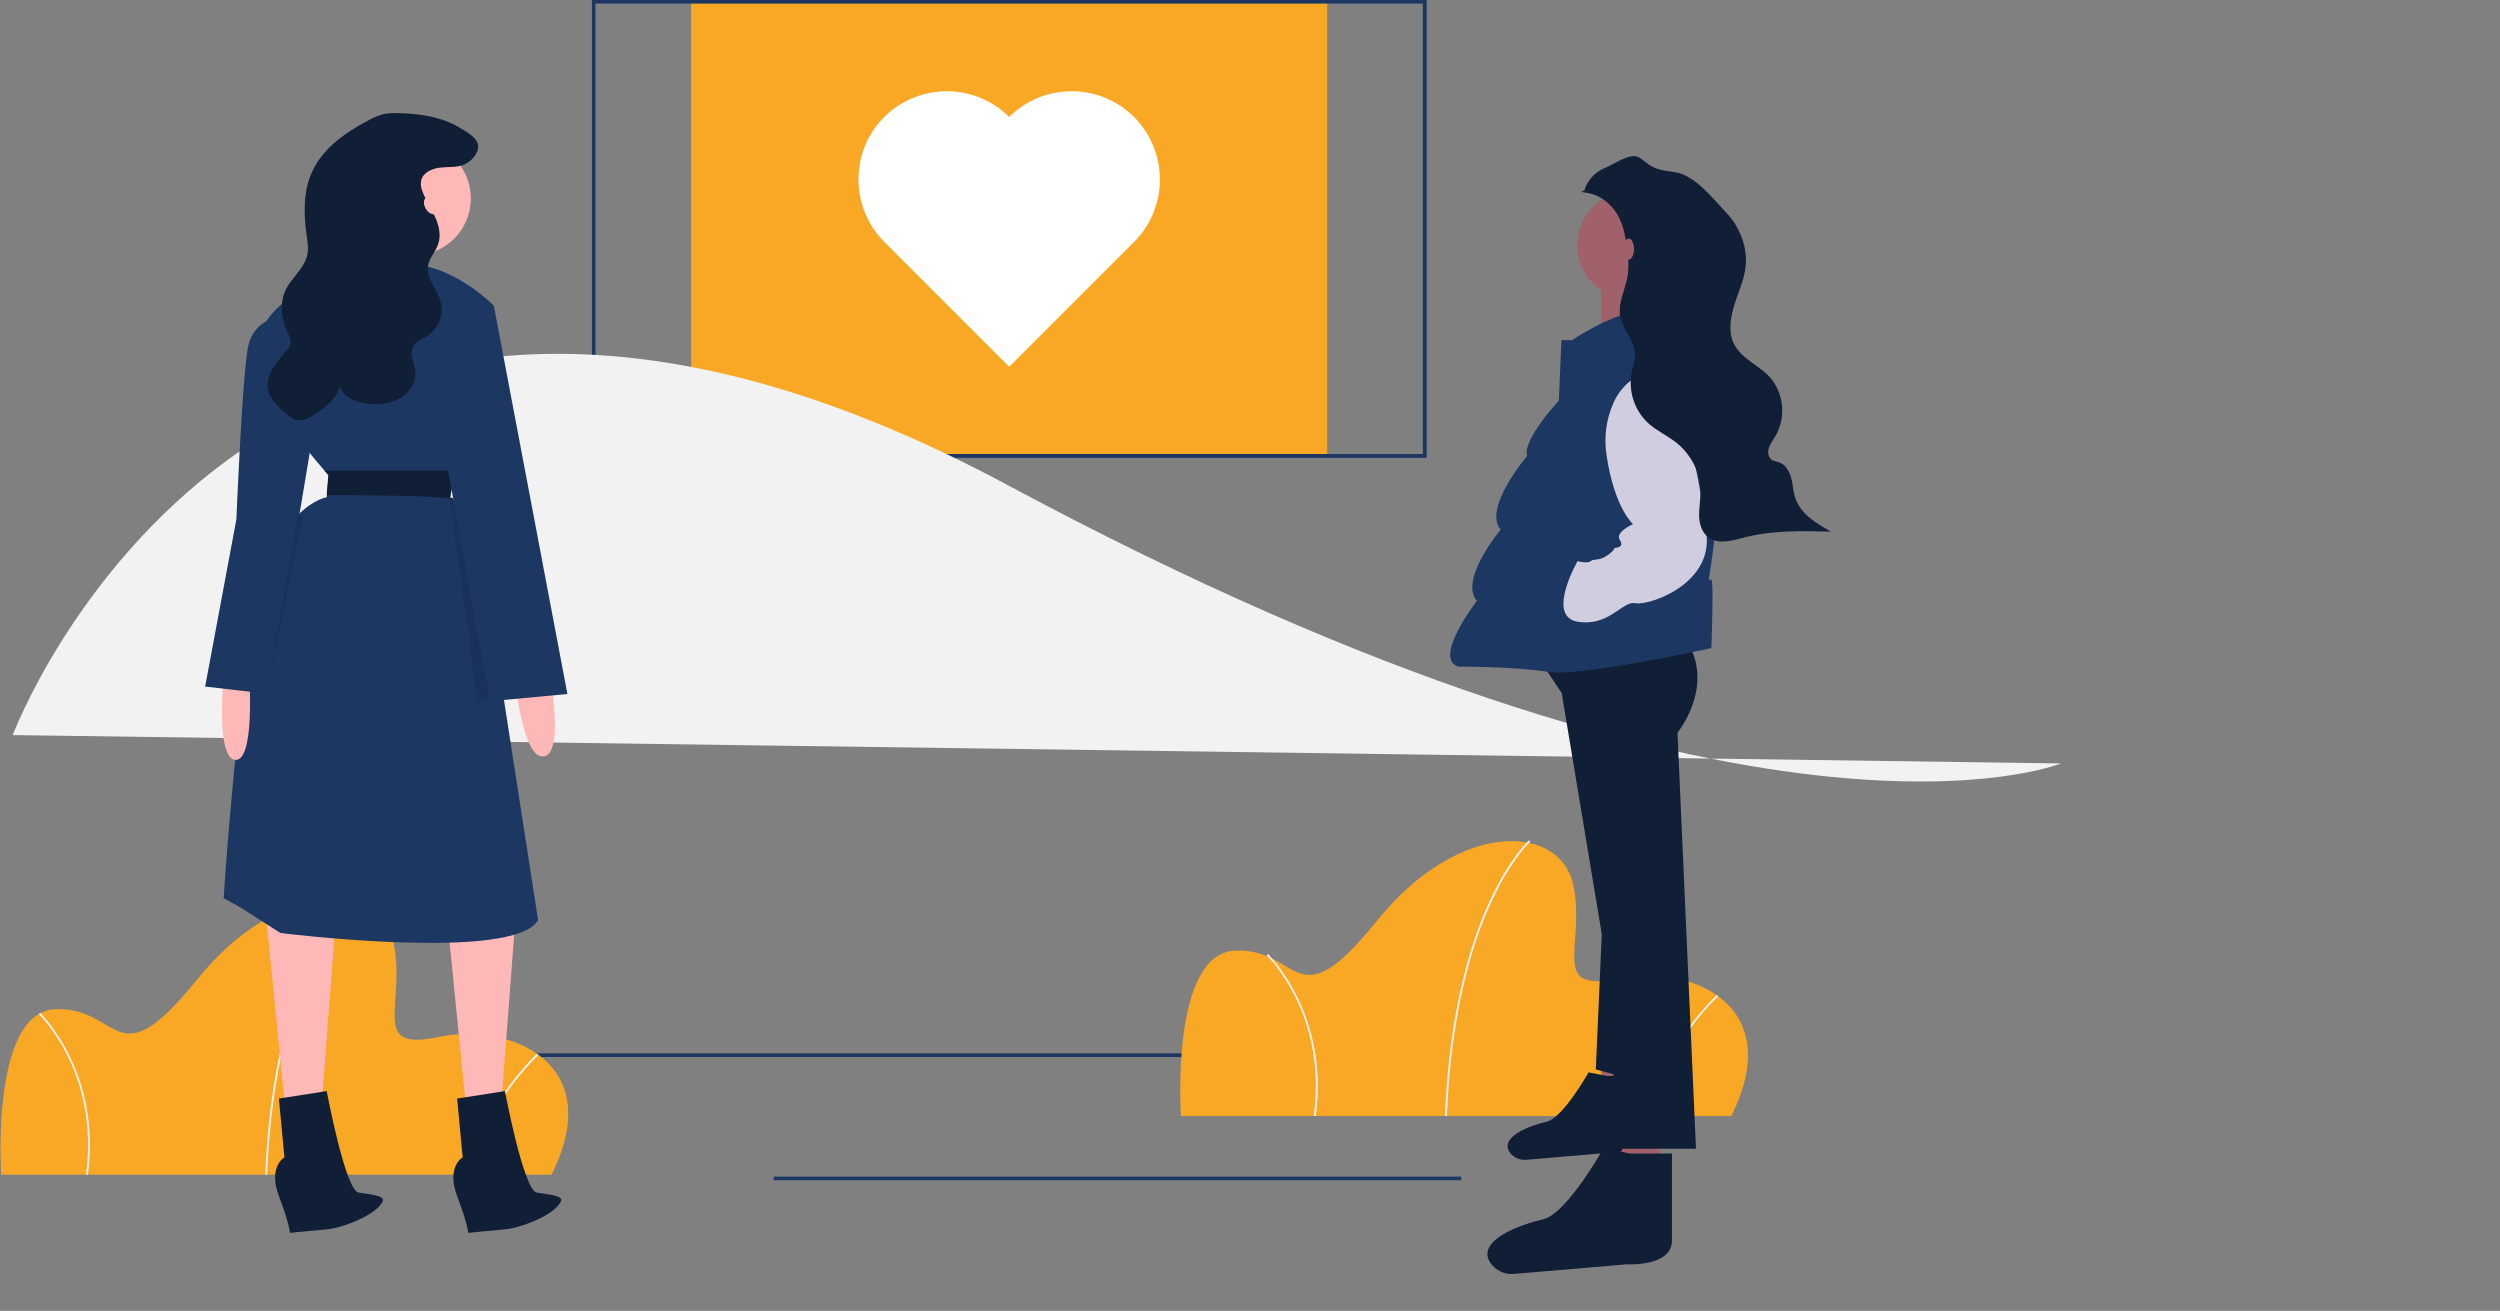 <?xml version="1.0" encoding="utf-8"?>
<!-- Generator: Adobe Illustrator 26.0.1, SVG Export Plug-In . SVG Version: 6.00 Build 0)  -->
<svg version="1.1" id="Layer_1" xmlns="http://www.w3.org/2000/svg" xmlns:xlink="http://www.w3.org/1999/xlink" x="0px" y="0px"
	 viewBox="0 0 1040.7 545.7" style="enable-background:new 0 0 1040.7 545.7;" xml:space="preserve">
<rect x="0" y="0" width="1040.7" height="545.7" fill="#808080" stroke="none"/>
<style type="text/css">
	.st0{fill:#F9A826;}
	.st1{fill:#1D3763;}
	.st2{fill:#FFFFFF;}
	.st3{fill:#F2F2F2;}
	.st4{fill:#A0616A;}
	.st5{fill:#101E36;}
	.st6{fill:#D0CDE1;}
	.st7{fill:#FFB8B8;}
	.st8{opacity:0.1;enable-background:new    ;}
</style>
<rect x="287.7" y="0.8" class="st0" width="264.8" height="189"/>
<path class="st1" d="M593.9,190.6H246.4V0h347.5V190.6z M247.9,189h344.4V1.5H247.9V189z"/>
<path class="st2" d="M420.1,48.7c-14.3-14.3-37.6-14.3-52,0c-14.3,14.3-14.3,37.6,0,52l52,52l52-52c14.3-14.3,14.3-37.6,0-52
	C457.7,34.4,434.5,34.4,420.1,48.7z"/>
<rect x="67.3" y="438.5" class="st1" width="640.6" height="1.5"/>
<path class="st3" d="M5.3,306c0,0,101.8-271.7,414.1-104.1s438.5,115.9,438.5,115.9"/>
<rect x="322.1" y="489.8" class="st1" width="286.2" height="1.5"/>
<path class="st0" d="M720.7,464.6H491.6c0,0-4.6-68.1,22.8-68.9s24.4,30.2,58.8-12.4s76.2-40.2,81.7-15.1
	c5.4,25.2-10.4,45.3,18.6,39.1S744.3,417.4,720.7,464.6z"/>
<path class="st3" d="M602.3,464.6l-0.8,0c1.8-44.8,11.2-73.7,18.8-89.9c8.2-17.7,16.1-24.8,16.2-24.9l0.5,0.6
	c-0.1,0.1-7.9,7.2-16,24.7C613.4,391.2,604.1,419.9,602.3,464.6z"/>
<path class="st3" d="M685.2,464.7l-0.7-0.2c8.9-30.7,30-50.1,30.2-50.3l0.5,0.6C715,414.9,694.1,434.2,685.2,464.7z"/>
<path class="st3" d="M547.7,464.6l-0.8-0.1c3-21.9-2.4-38.9-7.6-49.3c-5.6-11.3-11.9-17.4-12-17.5l0.5-0.6
	c0.1,0.1,6.5,6.3,12.1,17.7C545.2,425.4,550.8,442.5,547.7,464.6z"/>
<path class="st0" d="M229.6,489H0.5c0,0-4.6-68.1,22.8-68.9s24.4,30.2,58.8-12.4s76.2-40.2,81.7-15.1s-10.4,45.3,18.6,39.1
	S253.2,441.8,229.6,489z"/>
<path class="st3" d="M111.2,489l-0.8,0c1.8-44.8,11.2-73.7,18.8-89.9c8.2-17.7,16.1-24.8,16.2-24.9l0.5,0.6
	c-0.1,0.1-7.9,7.2-16,24.7C122.3,415.7,113,444.4,111.2,489z"/>
<path class="st3" d="M194.1,489.1l-0.7-0.2c8.9-30.7,30-50.1,30.2-50.3l0.5,0.6C223.9,439.4,203,458.6,194.1,489.1z"/>
<path class="st3" d="M36.6,489.1l-0.8-0.1c3-21.9-2.4-38.9-7.6-49.3c-5.6-11.3-11.9-17.4-12-17.5l0.5-0.6c0.1,0.1,6.5,6.3,12.1,17.7
	C34.1,449.8,39.6,467,36.6,489.1z"/>
<polygon class="st4" points="666.6,441.8 666.6,455.5 678.1,456.3 677.3,440.2 "/>
<path class="st5" d="M668.9,447.9l-7.6-1.5c0,0-10.7,19.1-17.6,20.6c-6,1.3-20.2,6.2-15,13c1.6,2,4.1,3,6.6,2.8l32.8-2.8
	c0,0,13,0.8,13-6.9v-25.2H668.9z"/>
<polygon class="st5" points="667.6,370.6 664.3,445.2 685.1,450.7 "/>
<polygon class="st4" points="675.2,471.5 675.2,491.2 691.7,492.3 690.6,469.3 "/>
<path class="st5" d="M641.3,275.3l8.8,13.2l19.7,118.4l3.3,71.3h32.9l-7.7-173.2c0,0,15.3-18.6,4.4-37.3L641.3,275.3z"/>
<path class="st5" d="M678.5,480.2l-11-2.2c0,0-15.3,27.4-25.2,29.6c-8.5,1.9-28.2,8.6-21.9,18.1c2.2,3.2,6,5,9.9,4.6l47.1-4
	c0,0,18.6,1.1,18.6-9.9v-36.2H678.5z"/>
<circle class="st4" cx="679.6" cy="102.1" r="23"/>
<path class="st4" d="M666.5,114.1V147c0,1.1,25.2-2.2,25.2-2.2s1.1-30.7,1.1-34L666.5,114.1z"/>
<path class="st1" d="M693.9,128.4c0,0-14.3-3.3-39.5,13.2H650l-1.1,25.2c0,0-15.3,16.4-13.2,23c0,0-18.6,21.9-11,30.7
	c0,0-17.5,20.8-9.9,29.6c0,0-18.6,24.1-7.7,27.4c0,0,24.1,0,37.3,2.2c13.2,2.2,68-9.9,68-9.9s1.1-28.5,0-28.5h-1.1
	c0,0,4.4-26.3,2.2-27.4c0,0,1.1-29.6-2.2-30.7L693.9,128.4z"/>
<path class="st6" d="M690.4,153.6c-8.2,1.1-15.2,6.3-18.6,13.8c-3.2,7-4.2,14.7-3,22.3c3.3,21.9,11,28.5,11,28.5s-7.7,3.3-5.5,6.6
	c2.2,3.3-2.2,3.3-2.2,3.3s0,1.1-3.3,3.3c-3.3,2.2-5.5,1.1-6.6,2.2c-1.1,1.1-5.5,0-5.5,0s-13.2,23,0,25.2c13.2,2.2,18.6-8.8,24.1-7.7
	s31.8-7.7,29.6-28.5c-2.2-20.8-12.1-70.2-19.7-69.1L690.4,153.6z"/>
<path class="st5" d="M659.3,80.1c1.1-4.6,4.4-8.4,8.8-10.2c4.3-1.7,10.6-6.7,14.5-4.2c1.7,1.1,3.2,2.6,5.1,3.6
	c2.9,1.6,6.4,1.9,9.7,2.4c8.3,1.4,15.3,10.6,21.1,16.7c5.8,6.1,9.2,14.7,8.1,23.1c-0.7,5.5-3.2,10.6-4.8,16
	c-1.6,5.3-2.4,11.4,0.3,16.2c3.1,5.6,9.6,8.2,14.1,12.7c6.4,6.8,7.5,17,2.9,25.1c-1,1.7-2.2,3.2-2.8,5.1s-0.1,4.2,1.7,5.1
	c0.8,0.3,1.6,0.5,2.4,0.7c2.7,0.8,4.4,3.6,5.2,6.4s0.8,5.7,1.7,8.4c2.2,6.7,8.8,10.7,14.9,14.1c-12-0.3-24.3-0.6-35.9,2.4
	c-5,1.3-10.8,3.1-15,0.1c-2.9-2.1-4-5.9-4-9.4s0.7-7.1,0.6-10.6c-0.2-7.7-4.3-15-10.3-19.7c-3.6-2.8-7.8-4.7-11.2-7.7
	c-5.9-5.3-8.6-13.3-7.2-21.1c0.5-2.8,1.6-5.5,1.4-8.3c-0.3-5.5-5.1-9.8-6.1-15.3c-1.1-5.7,2.2-11.3,3.1-17c0.4-3.5,0.4-7-0.2-10.5
	c-0.7-5.8-1.7-11.8-5.1-16.4c-3.2-4.4-7.7-7.3-13.1-7.7c-1.8-0.1,0.7-1.6,0,0"/>
<ellipse class="st4" cx="678" cy="103.7" rx="2.2" ry="4.4"/>
<polygon class="st7" points="110.7,380.7 119.1,464.9 133.7,462.6 139.8,382.2 "/>
<path class="st5" d="M136,454.2l-19.9,3.1l2.3,24.5c0,0-6.9,3.8-2.3,16.1c4.6,12.2,4.6,15.3,4.6,15.3l15.8-1.5
	c6.1-0.6,20.8-6.1,22.9-11.9c0.9-2.4-8.4-2.9-10.3-3.4C143.6,494.8,136,454.2,136,454.2z"/>
<polygon class="st7" points="185.7,377.7 194.1,461.8 208.7,459.5 214.8,379.2 "/>
<circle class="st7" cx="172.3" cy="82.6" r="23.7"/>
<path class="st7" d="M178.8,99.1c0,0-6.1,16.1,0,21.4c6.1,5.4-40.6,5.4-40.6,5.4l19.1-34.4L178.8,99.1z"/>
<path class="st1" d="M224,383c-9.9,17.6-107.2,5.4-107.2,5.4L100,377.7l-6.9-3.8c0,0,4.6-73.5,13-118.6S136,207,136,207l0.1-0.9
	l0.7-8.3c0,0-0.6-0.7-1.7-1.9c-6.8-7.7-31.3-36.9-27.4-54.7c4.6-20.7,39-30.6,59.7-31.4s38.3,17.6,38.3,17.6l-3,12.5l-13.1,54.8
	l-0.2,1.1l-2.1,11.9c3.8,0.2,6.3,1.1,7.9,2.1c3.5,2.3,2.8,5.5,2.8,5.5l11.7,75.5L224,383z"/>
<path class="st7" d="M93.1,282c0,0-3.4,33.4,4.8,34.3s5.9-34.3,5.9-34.3H93.1z"/>
<path class="st1" d="M118.3,132c0,0-13-0.8-15.3,13.8s-4.6,70.4-4.6,70.4l-13,69.6l26.8,3.1l17.6-105.6L118.3,132z"/>
<path class="st7" d="M229.3,283.5c0,0,5.4,30.6-3.1,31.4c-8.4,0.8-11.5-29.8-11.5-29.8L229.3,283.5z"/>
<path class="st5" d="M166,47.1c-2.1-0.1-4.2,0-6.3,0.4c-2.3,0.6-4.4,1.5-6.5,2.7c-9.5,5-18.9,11.6-23.3,21.4c-3.7,8-3.5,17.2-2.3,26
	c0.4,2.8,0.9,5.7,0.3,8.5c-1.2,5.7-6.6,9.5-9.1,14.8c-2.5,5.4-1.6,11.9,0.9,17.4c0.7,1.6,1.6,3.2,1.2,4.9c-0.3,0.8-0.7,1.6-1.3,2.3
	c-2,2.6-4.3,4.9-5.9,7.7c-1.7,2.8-2.8,6.1-2.1,9.2c0.7,3.3,3.2,5.8,5.6,8.1c2.2,2.2,4.9,4.6,8,4.4c1.9-0.1,3.6-1.1,5.2-2.1
	c4.8-3,10.1-6.7,10.9-12.3c1.5,5,7.4,7.2,12.6,7.6c4.4,0.3,9.1-0.2,12.9-2.5c3.8-2.3,6.6-6.7,6.1-11.1c-0.4-3.4-2.6-7-1-10.1
	c1.2-2.4,4-3.2,6.2-4.7c4.5-3,6.7-8.5,5.4-13.8c-1.4-5.4-6.3-10-5.3-15.5c0.6-3.2,3.2-5.7,4.2-8.8c1.3-3.7,0.3-7.8-1.3-11.3
	c-1.6-3.6-3.8-6.8-5.2-10.5c-0.6-1.4-0.9-3-0.6-4.6c0.7-3.3,4.4-5,7.7-5.4c3.3-0.4,6.9,0,10-1.2c2.9-1.1,6.5-4.8,6-8.2
	c-0.5-3.2-5-5.7-7.6-7.2C183.9,48.6,174.7,47.3,166,47.1z"/>
<path class="st5" d="M136,206.1l0.7-8.3c0,0-0.6-0.7-1.7-1.9h54.3l-2.1,11.9c3.8,0.2-1.2-1.4,0.4-0.4
	C174.2,206.2,150,206.1,136,206.1z"/>
<path class="st8" d="M209.7,290.9l-11,1l-11.5-84.2c3.8,0.2,6.3,1.1,7.9,2.1c3.5,2.3,2.8,5.5,2.8,5.5L209.7,290.9z"/>
<polygon class="st1" points="187.2,125.9 205.6,127.4 236.2,288.9 204.1,291.9 181.1,166.4 "/>
<polygon class="st8" points="126.4,214.2 110.7,288.9 124.1,214.2 "/>
<path class="st5" d="M210.2,454.2l-19.9,3.1l2.3,24.5c0,0-6.9,3.8-2.3,16.1c4.6,12.2,4.6,15.3,4.6,15.3l15.8-1.5
	c6.1-0.6,20.8-6.1,22.9-11.9c0.9-2.4-8.4-2.9-10.3-3.4C217.8,494.8,210.2,454.2,210.2,454.2z"/>
<ellipse transform="matrix(0.866 -0.5 0.5 0.866 -18.827 101.075)" class="st7" cx="179.2" cy="85.7" rx="2.3" ry="3.8"/>
</svg>
